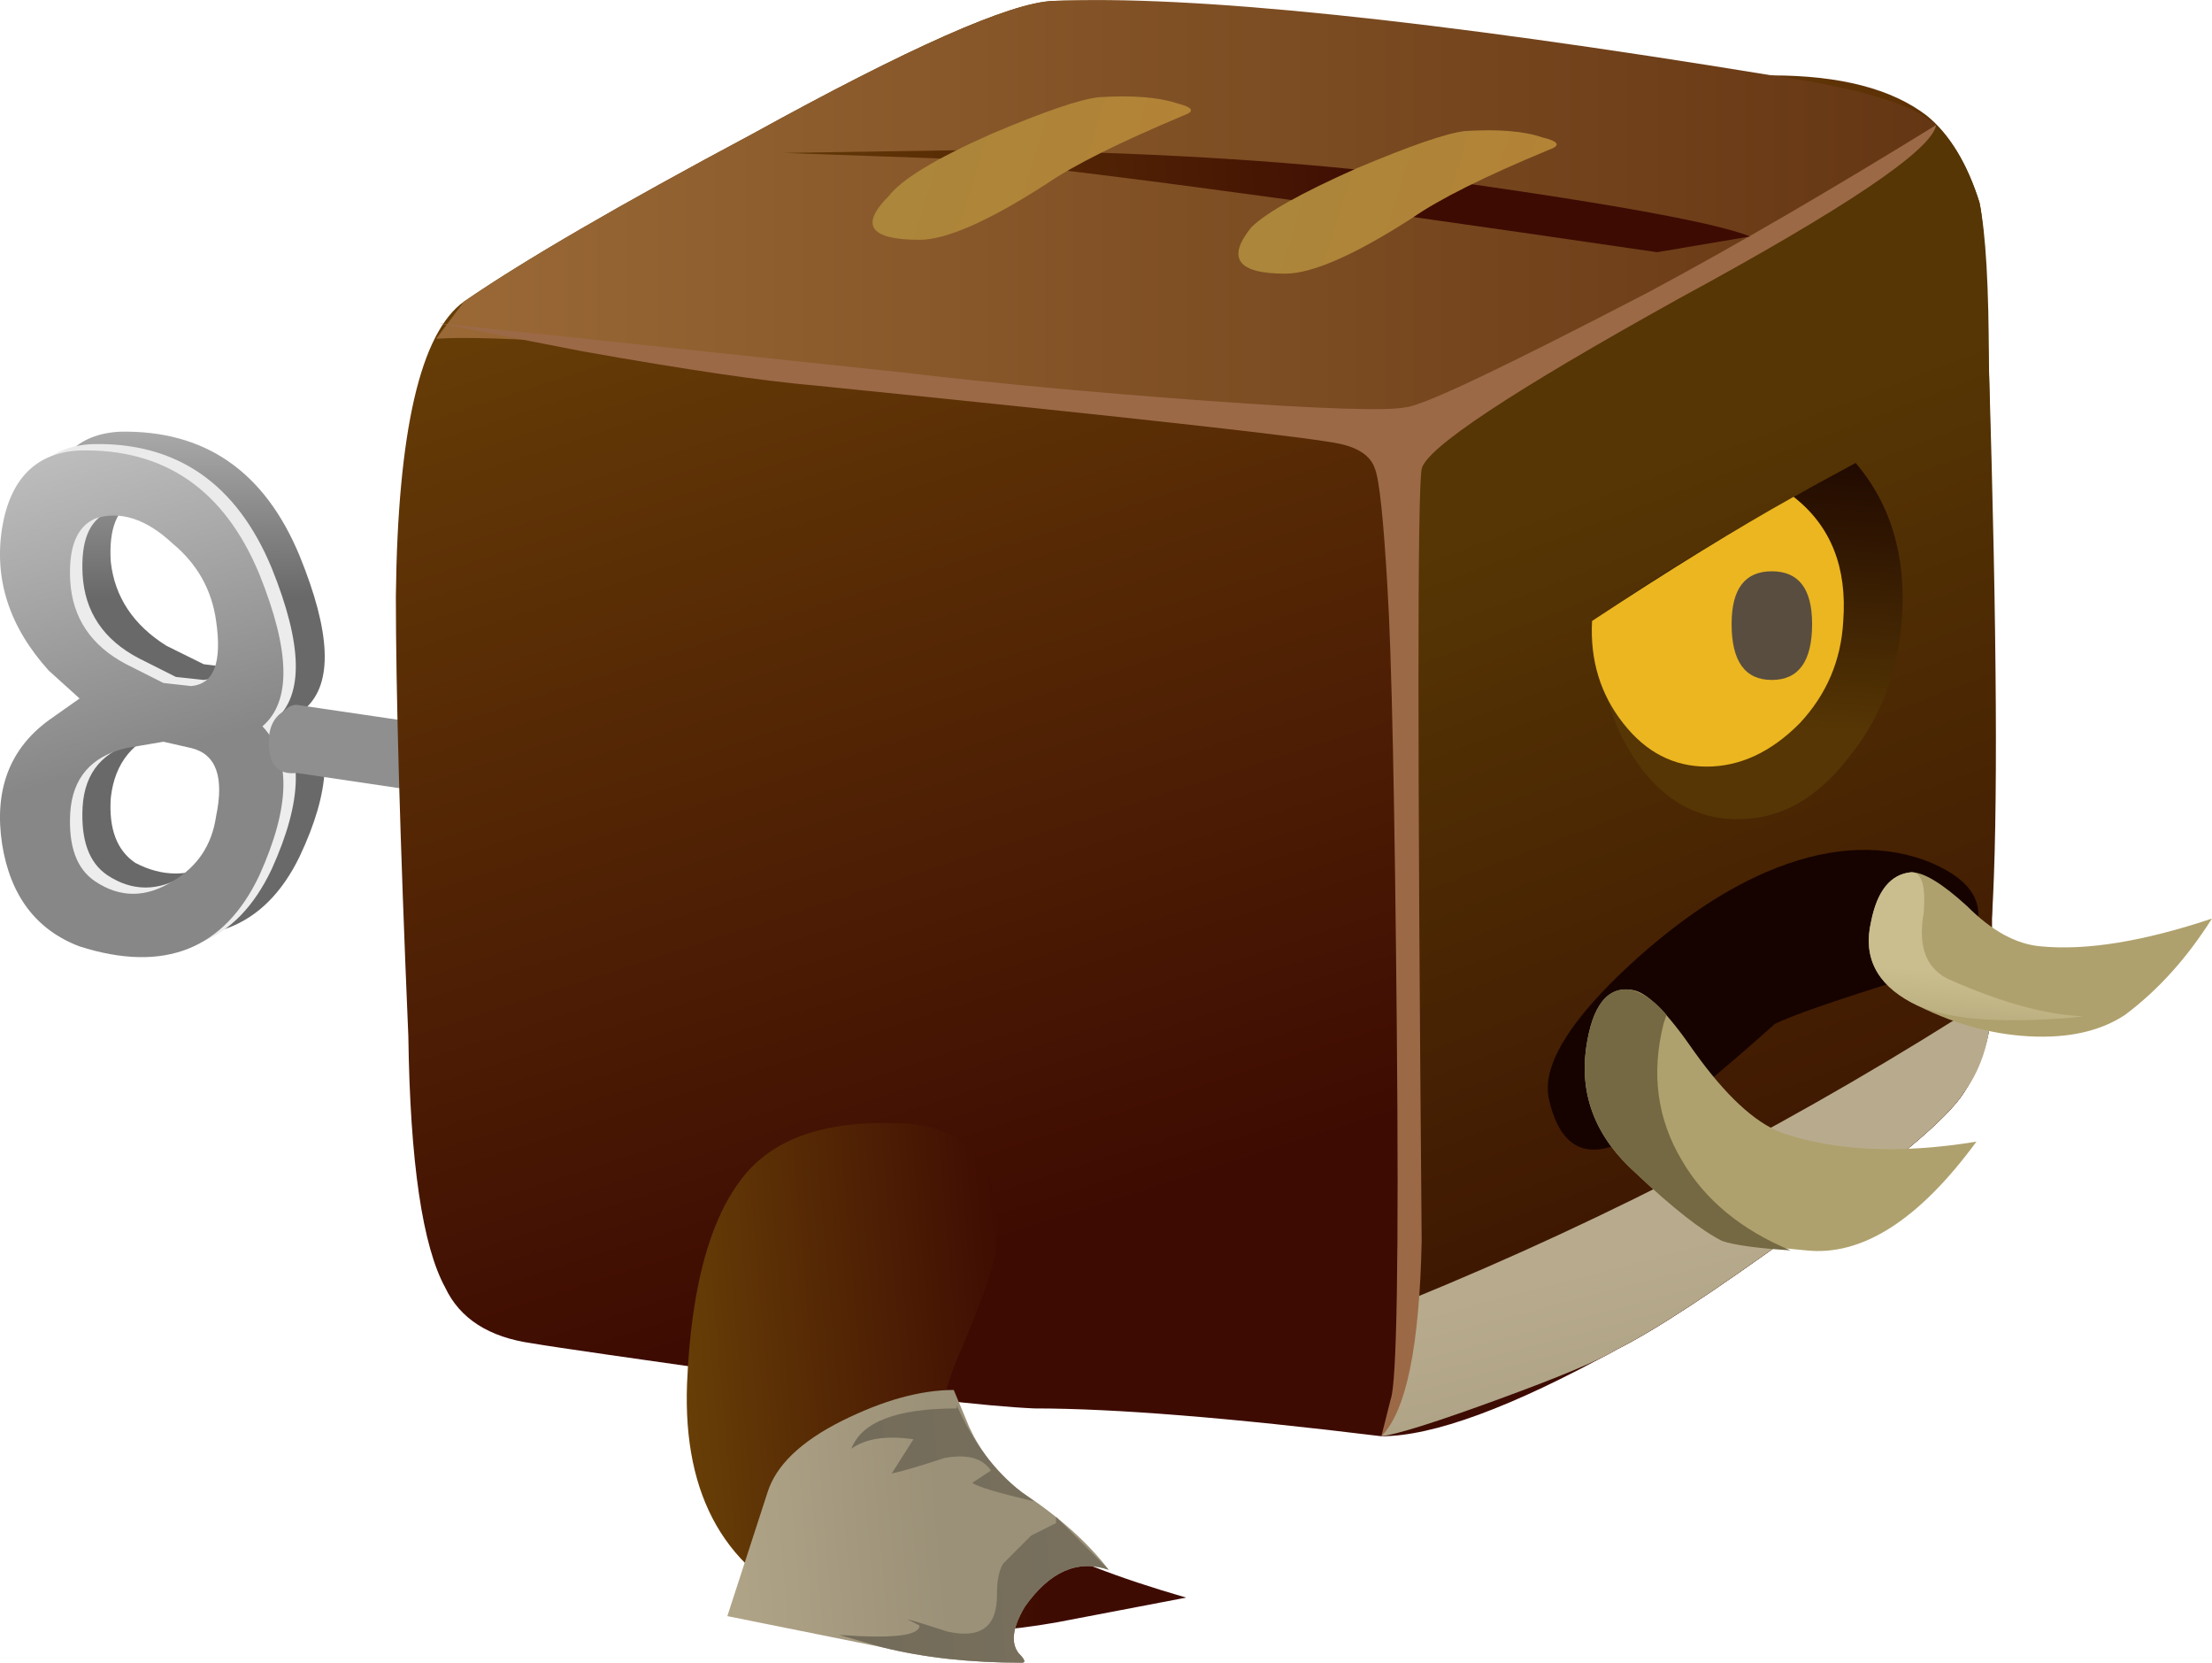 <?xml version="1.0" encoding="UTF-8" standalone="no"?>
<!-- Created with Inkscape (http://www.inkscape.org/) -->
<svg xmlns:inkscape="http://www.inkscape.org/namespaces/inkscape" xmlns:rdf="http://www.w3.org/1999/02/22-rdf-syntax-ns#" xmlns="http://www.w3.org/2000/svg" xmlns:xlink="http://www.w3.org/1999/xlink" xmlns:ns1="http://sozi.baierouge.fr" xmlns:cc="http://creativecommons.org/ns#" xmlns:sodipodi="http://sodipodi.sourceforge.net/DTD/sodipodi-0.dtd" xmlns:dc="http://purl.org/dc/elements/1.1/" id="svg2" xml:space="preserve" viewBox="0 0 35.685 26.815" version="1.1" inkscape:version="0.91 r13725">
  <defs id="defs6">
    <linearGradient id="linearGradient24" y2="-16350" gradientUnits="userSpaceOnUse" x2="12.034" gradientTransform="matrix(0 -.8 .8 -.001 13082 6.938)" y1="-16350" x1="5.209">
      <stop id="stop26" style="stop-color:#8f8f8f" offset="0"/>
      <stop id="stop28" style="stop-color:#e8e8e8" offset=".228"/>
      <stop id="stop30" style="stop-color:#696969" offset="1"/>
    </linearGradient>
    <linearGradient id="linearGradient44" y2="-13814" gradientUnits="userSpaceOnUse" x2="-1913.3" gradientTransform="matrix(.218 -.77 .77 .218 11052 1548.9)" y1="-13814" x1="-1922.5">
      <stop id="stop46" style="stop-color:#e8e8e8" offset="0"/>
      <stop id="stop48" style="stop-color:#ededed" offset="1"/>
    </linearGradient>
    <linearGradient id="linearGradient62" y2="-13814" gradientUnits="userSpaceOnUse" x2="-1913.3" gradientTransform="matrix(.218 -.77 .77 .218 11052 1548.8)" y1="-13814" x1="-1922.5">
      <stop id="stop64" style="stop-color:#e8e8e8" offset="0"/>
      <stop id="stop66" style="stop-color:#878787" offset="1"/>
    </linearGradient>
    <linearGradient id="linearGradient80" y2="-17620" gradientUnits="userSpaceOnUse" x2="1515.7" gradientTransform="matrix(-.136 -.788 .788 -.136 14102 -1198)" y1="-17620" x1="1514.4">
      <stop id="stop82" style="stop-color:#8f8f8f" offset="0"/>
      <stop id="stop84" style="stop-color:#e8e8e8" offset=".228"/>
      <stop id="stop86" style="stop-color:#696969" offset="1"/>
    </linearGradient>
    <linearGradient id="linearGradient100" y2="-13435" gradientUnits="userSpaceOnUse" x2="-2088.1" gradientTransform="matrix(.245 -.761 .761 .245 10760 1711.6)" y1="-13435" x1="-2107.2">
      <stop id="stop102" style="stop-color:#6b4307" offset="0"/>
      <stop id="stop104" style="stop-color:#3e0b02" offset="1"/>
    </linearGradient>
    <linearGradient id="linearGradient118" y2="-12870" gradientUnits="userSpaceOnUse" x2="-2352.7" gradientTransform="matrix(.286 -.747 .747 .286 10313 1926.1)" y1="-12870" x1="-2369.7">
      <stop id="stop120" style="stop-color:#563604" offset="0"/>
      <stop id="stop122" style="stop-color:#330801" offset="1"/>
    </linearGradient>
    <linearGradient id="linearGradient136" y2="-13995" gradientUnits="userSpaceOnUse" x2="-1779.6" gradientTransform="matrix(.203 -.774 .774 .203 11214 1463.2)" y1="-13995" x1="-1786.2">
      <stop id="stop138" style="stop-color:#b8ab8d" offset="0"/>
      <stop id="stop140" style="stop-color:#9b9178" offset="1"/>
    </linearGradient>
    <linearGradient id="linearGradient154" y2="-4.367" gradientUnits="userSpaceOnUse" x2="30.85" gradientTransform="matrix(.8 0 0 .8 .308 22.2)" y1="-4.367" x1="6.65">
      <stop id="stop156" style="stop-color:#9a6936" offset="0"/>
      <stop id="stop158" style="stop-color:#653613" offset="1"/>
    </linearGradient>
    <clipPath id="clipPath166">
      <path id="path168" d="m13.906 4.96c0-0.613-0.183-1.149-0.558-1.602-0.375-0.449-0.828-0.679-1.36-0.679-0.508 0-0.945 0.23-1.32 0.679-0.375 0.453-0.559 0.989-0.559 1.602s0.184 1.148 0.559 1.601c0.375 0.426 0.812 0.637 1.32 0.637 0.532 0 0.985-0.211 1.36-0.637 0.375-0.453 0.558-0.988 0.558-1.601z" inkscape:connector-curvature="0"/>
    </clipPath>
    <clipPath id="clipPath174">
      <path id="path176" d="m12.115-24.158h5v5.231h-5v-5.231z" inkscape:connector-curvature="0"/>
    </clipPath>
    <radialGradient id="radialGradient178" gradientUnits="userSpaceOnUse" cy="-21.55" cx="14.6" r="2.375">
      <stop id="stop180" style="stop-color:#ffffff;stop-opacity:.377" offset="0"/>
      <stop id="stop182" style="stop-color:#ffffff;stop-opacity:0" offset=".867"/>
      <stop id="stop186" style="stop-color:#ffffff;stop-opacity:0" offset="1"/>
    </radialGradient>
    <mask id="mask188">
      <g id="g190">
        <g id="g192" clip-path="url(#clipPath174)">
          <path id="path194" style="fill:url(#radialGradient178)" d="m12.115-24.158h5v5.231h-5v-5.231z" inkscape:connector-curvature="0"/>
        </g>
      </g>
    </mask>
    <radialGradient id="radialGradient198" gradientUnits="userSpaceOnUse" cy="-21.55" cx="14.6" r="2.375">
      <stop id="stop200" style="stop-color:#000000" offset="0"/>
      <stop id="stop202" style="stop-color:#000000" offset=".867"/>
      <stop id="stop204" style="stop-color:#000000" offset="1"/>
    </radialGradient>
    <linearGradient id="linearGradient218" y2="-150.08" gradientUnits="userSpaceOnUse" x2="15888" gradientTransform="matrix(-.012 .8 -.801 .046 86.596 -12687)" y1="-150.08" x1="15883">
      <stop id="stop220" style="stop-color:#563604" offset="0"/>
      <stop id="stop222" style="stop-color:#190300" offset="1"/>
    </linearGradient>
    <radialGradient id="radialGradient236" gradientUnits="userSpaceOnUse" cy="-17321" cx="1138.4" gradientTransform="matrix(-.104 -.793 -.793 .104 -13597 2723.6)" r="3.164">
      <stop id="stop238" style="stop-color:#f9ecad" offset="0"/>
      <stop id="stop240" style="stop-color:#f2cf35" offset=".38"/>
      <stop id="stop242" style="stop-color:#f1cc32" offset=".584"/>
      <stop id="stop244" style="stop-color:#efc52a" offset=".78"/>
      <stop id="stop246" style="stop-color:#ebb821" offset=".973"/>
      <stop id="stop248" style="stop-color:#ebb61f" offset="1"/>
    </radialGradient>
    <radialGradient id="radialGradient262" gradientUnits="userSpaceOnUse" cy="-17570" cx="1476.2" gradientTransform="matrix(-.133 -.789 -.789 .133 -13640 3516.2)" r="1.052">
      <stop id="stop264" style="stop-color:#8f7d6c" offset="0"/>
      <stop id="stop266" style="stop-color:#594d40" offset="1"/>
    </radialGradient>
    <linearGradient id="linearGradient282" y2="-8277.9" gradientUnits="userSpaceOnUse" x2="19724" gradientTransform="matrix(-.57 .561 -.655 -.478 5847.4 -15019)" y1="-8277.9" x1="19720">
      <stop id="stop284" style="stop-color:#191001" offset="0"/>
      <stop id="stop286" style="stop-color:#160300" offset="1"/>
    </linearGradient>
    <linearGradient id="linearGradient300" y2="-16991" gradientUnits="userSpaceOnUse" x2="743.58" gradientTransform="matrix(-.069 -.797 .797 -.069 13620 -566.28)" y1="-16991" x1="739.22">
      <stop id="stop302" style="stop-color:#f6e9b8" offset="0"/>
      <stop id="stop304" style="stop-color:#afa16d" offset="1"/>
    </linearGradient>
    <linearGradient id="linearGradient318" y2="-18525" gradientUnits="userSpaceOnUse" x2="508.44" gradientTransform="matrix(-.259 -.757 .822 -.07 15374 -902.76)" y1="-18525" x1="503.18">
      <stop id="stop320" style="stop-color:#f6e9b8" offset="0"/>
      <stop id="stop322" style="stop-color:#afa16d" offset="1"/>
    </linearGradient>
    <linearGradient id="linearGradient336" y2="-18527" gradientUnits="userSpaceOnUse" x2="508.05" gradientTransform="matrix(-.259 -.757 .822 -.07 15374 -902.76)" y1="-18527" x1="502.79">
      <stop id="stop338" style="stop-color:#cbbe8e" offset="0"/>
      <stop id="stop340" style="stop-color:#746942" offset="1"/>
    </linearGradient>
    <linearGradient id="linearGradient354" y2="-17006" gradientUnits="userSpaceOnUse" x2="759.58" gradientTransform="matrix(-.07 -.797 .797 -.07 13632 -579.25)" y1="-17006" x1="755.59">
      <stop id="stop356" style="stop-color:#cbbe8e" offset="0"/>
      <stop id="stop358" style="stop-color:#746942" offset="1"/>
    </linearGradient>
    <linearGradient id="linearGradient372" y2="662.55" gradientUnits="userSpaceOnUse" x2="764.12" gradientTransform="matrix(.797 .07 -.07 .797 -549.42 -577.94)" y1="662.55" x1="758.15">
      <stop id="stop374" style="stop-color:#6b4307" offset="0"/>
      <stop id="stop376" style="stop-color:#3e0b02" offset="1"/>
    </linearGradient>
    <linearGradient id="linearGradient390" y2="633.68" gradientUnits="userSpaceOnUse" x2="732.09" gradientTransform="matrix(.797 .068 -.068 .797 -528.26 -552.79)" y1="633.68" x1="727.35">
      <stop id="stop392" style="stop-color:#b8ab8d" offset="0"/>
      <stop id="stop394" style="stop-color:#9b9178" offset="1"/>
    </linearGradient>
    <linearGradient id="linearGradient408" y2="666.88" gradientUnits="userSpaceOnUse" x2="755.62" gradientTransform="matrix(.797 .069 -.069 .797 -538.08 -564.45)" y1="666.88" x1="743.71">
      <stop id="stop410" style="stop-color:#6b4307" offset="0"/>
      <stop id="stop412" style="stop-color:#3e0b02" offset="1"/>
    </linearGradient>
    <linearGradient id="linearGradient426" y2="-3.644" gradientUnits="userSpaceOnUse" x2="-2518.3" gradientTransform="matrix(.8 0 .248 .8 2030.7 22.2)" y1="-3.644" x1="-2522.9">
      <stop id="stop428" style="stop-color:#ab863b" offset="0"/>
      <stop id="stop430" style="stop-color:#b38336" offset="1"/>
    </linearGradient>
    <linearGradient id="linearGradient444" y2="-4.193" gradientUnits="userSpaceOnUse" x2="-2512.3" gradientTransform="matrix(.8 0 .248 .8 2030.7 22.2)" y1="-4.193" x1="-2516.8">
      <stop id="stop446" style="stop-color:#ab863b" offset="0"/>
      <stop id="stop448" style="stop-color:#b38336" offset="1"/>
    </linearGradient>
    <linearGradient id="linearGradient462" y2="638.17" gradientUnits="userSpaceOnUse" x2="739.49" gradientTransform="matrix(.797 .068 -.068 .797 -530.93 -555.96)" y1="638.17" x1="731.24">
      <stop id="stop464" style="stop-color:#706856" offset="0"/>
      <stop id="stop466" style="stop-color:#7a725f" offset="1"/>
    </linearGradient>
    <linearGradient id="linearGradient480" y2="635.91" gradientUnits="userSpaceOnUse" x2="739.5" gradientTransform="matrix(.797 .068 -.068 .797 -530.93 -555.96)" y1="635.91" x1="731.24">
      <stop id="stop482" style="stop-color:#706856" offset="0"/>
      <stop id="stop484" style="stop-color:#7a725f" offset="1"/>
    </linearGradient>
  </defs>
  <g id="g10" transform="matrix(1.25 0 0 -1.25 0 26.815)">
    <g id="g12">
      <g id="g14">
        <g id="g16">
          <g id="g22">
            <path id="path32" style="fill-rule:evenodd;fill:url(#linearGradient24)" d="m3.348 11.159c0.054 0.481-0.067 0.789-0.36 0.922l-0.359 0.039c-0.188 0-0.348-0.027-0.481-0.078-0.425-0.137-0.668-0.43-0.718-0.883-0.028-0.398 0.078-0.68 0.316-0.84 0.348-0.183 0.695-0.183 1.043 0 0.32 0.188 0.508 0.469 0.559 0.84zm-2.762 3.723c0.082 0.636 0.402 0.972 0.961 1 1.094 0.023 1.867-0.508 2.32-1.602 0.403-0.988 0.43-1.64 0.082-1.961 0.348-0.426 0.321-1.066-0.082-1.918-0.453-0.933-1.226-1.226-2.32-0.883-0.559 0.188-0.879 0.618-0.961 1.282-0.106 0.695 0.094 1.226 0.602 1.601l0.359 0.278-0.359 0.363c-0.508 0.558-0.708 1.172-0.602 1.84zm2.762-1.203c-0.051 0.402-0.239 0.734-0.559 1-0.348 0.32-0.695 0.429-1.043 0.32-0.238-0.106-0.344-0.371-0.316-0.797 0.05-0.453 0.293-0.816 0.718-1.082l0.481-0.238 0.359-0.043c0.293 0.027 0.414 0.308 0.36 0.84z" inkscape:connector-curvature="0"/>
          </g>
        </g>
      </g>
      <g id="g34">
        <g id="g36">
          <g id="g42">
            <path id="path50" style="fill-rule:evenodd;fill:url(#linearGradient44)" d="m1.789 11.882c-0.453-0.11-0.695-0.387-0.723-0.84-0.023-0.43 0.082-0.723 0.321-0.883 0.32-0.211 0.656-0.211 1 0 0.32 0.188 0.508 0.469 0.562 0.84 0.078 0.48-0.027 0.773-0.32 0.883l-0.359 0.078-0.481-0.078zm-1.601 2.84c0.109 0.636 0.441 0.972 1 1 1.093 0.027 1.867-0.508 2.32-1.602 0.398-0.988 0.414-1.641 0.039-1.961 0.375-0.398 0.359-1.039-0.039-1.918-0.453-0.961-1.227-1.269-2.32-0.922-0.559 0.215-0.895 0.656-1 1.321-0.106 0.695 0.093 1.226 0.601 1.601l0.399 0.277-0.399 0.364c-0.508 0.558-0.707 1.172-0.601 1.84zm1.199 0.117c-0.239-0.106-0.344-0.371-0.321-0.801 0.028-0.481 0.27-0.84 0.723-1.078l0.481-0.242 0.359-0.039c0.293 0.027 0.398 0.308 0.32 0.839-0.054 0.403-0.242 0.735-0.562 1-0.344 0.321-0.68 0.43-1 0.321z" inkscape:connector-curvature="0"/>
          </g>
        </g>
      </g>
      <g id="g52">
        <g id="g54">
          <g id="g60">
            <path id="path68" style="fill-rule:evenodd;fill:url(#linearGradient62)" d="m1.629 11.8c-0.453-0.106-0.695-0.387-0.723-0.84-0.023-0.426 0.082-0.719 0.321-0.879 0.32-0.215 0.656-0.215 1 0 0.32 0.187 0.507 0.465 0.562 0.84 0.106 0.508 0 0.801-0.32 0.879l-0.36 0.082-0.48-0.082zm-1.602 2.84c0.106 0.64 0.442 0.972 1 1 1.094 0.027 1.868-0.504 2.321-1.598 0.398-0.988 0.414-1.641 0.039-1.961 0.375-0.402 0.359-1.039-0.039-1.922-0.453-0.957-1.227-1.266-2.321-0.918-0.558 0.211-0.894 0.652-1 1.32-0.105 0.692 0.094 1.227 0.602 1.598l0.398 0.281-0.398 0.36c-0.508 0.562-0.707 1.175-0.602 1.84zm2.762-1.2c-0.055 0.399-0.242 0.735-0.562 1-0.344 0.321-0.68 0.426-1 0.321-0.239-0.106-0.344-0.375-0.321-0.801 0.028-0.481 0.27-0.84 0.723-1.078l0.48-0.242 0.36-0.04c0.293 0.028 0.398 0.305 0.32 0.84z" inkscape:connector-curvature="0"/>
          </g>
        </g>
      </g>
      <g id="g70">
        <g id="g72">
          <g id="g78">
            <path id="path88" style="fill-rule:evenodd;fill:url(#linearGradient80)" d="m8.148 10.839-4.32 0.64c-0.242-0.027-0.359 0.11-0.359 0.403 0 0.183 0.066 0.32 0.199 0.398 0.055 0.055 0.105 0.078 0.16 0.078l4.32-0.636v-0.883z" inkscape:connector-curvature="0"/>
          </g>
        </g>
      </g>
      <g id="g90">
        <g id="g92">
          <g id="g98">
            <path id="path106" style="fill-rule:evenodd;fill:url(#linearGradient100)" d="m9.906 3.679c-1.703 0.242-2.718 0.386-3.039 0.441-0.558 0.078-0.933 0.32-1.121 0.719-0.293 0.535-0.453 1.613-0.476 3.242-0.11 2.586-0.161 4.48-0.161 5.68 0.024 2.132 0.317 3.398 0.879 3.8 0.774 0.532 2.012 1.25 3.719 2.161 2.027 1.117 3.32 1.691 3.879 1.718 0.75 0.028 2.297-0.121 4.641-0.441 2.507-0.344 4.054-0.52 4.64-0.52 0.879 0 1.547-0.172 2-0.519 0.293-0.238 0.52-0.613 0.68-1.121 0.082-0.348 0.133-1.864 0.16-4.559 0.027-2.453 0.027-4.015 0-4.68v-1.16c-0.027-0.398-0.148-0.761-0.359-1.082-0.215-0.343-0.934-0.945-2.16-1.797-1.067-0.773-1.84-1.281-2.321-1.519-1.359-0.75-2.375-1.121-3.039-1.121-1.945 0.238-3.441 0.359-4.48 0.359-0.614 0.027-1.762 0.16-3.442 0.399z" inkscape:connector-curvature="0"/>
          </g>
        </g>
      </g>
      <g id="g108">
        <g id="g110">
          <g id="g116">
            <path id="path124" style="fill-rule:evenodd;fill:url(#linearGradient118)" d="m25.547 18.839c0.082-0.399 0.121-1.094 0.121-2.078 0.105-3.469 0.121-5.852 0.039-7.161v-1.16c-0.027-0.398-0.148-0.761-0.359-1.082-0.215-0.343-0.934-0.945-2.16-1.797-1.067-0.773-1.84-1.281-2.321-1.519-0.215-0.137-0.719-0.348-1.519-0.641-0.801-0.293-1.305-0.453-1.52-0.48 0.238 0.48 0.36 1.051 0.36 1.719l-0.079 11.199 0.079 0.121c0.132 0.16 0.855 0.558 2.16 1.199 1.492 0.723 2.441 1.215 2.84 1.481 1.121 0.718 1.718 1.121 1.8 1.199 0.239-0.239 0.426-0.574 0.559-1z" inkscape:connector-curvature="0"/>
          </g>
        </g>
      </g>
      <g id="g126">
        <g id="g128">
          <g id="g134">
            <path id="path142" style="fill-rule:evenodd;fill:url(#linearGradient136)" d="m18.188 4.679c2.613 1.066 5.121 2.375 7.519 3.921 0-0.507-0.121-0.921-0.359-1.242-0.215-0.343-0.934-0.945-2.16-1.797-1.067-0.773-1.84-1.281-2.321-1.519-0.215-0.137-0.719-0.348-1.519-0.641-0.801-0.293-1.305-0.453-1.52-0.48 0.238 0.48 0.36 1.051 0.36 1.719v0.039z" inkscape:connector-curvature="0"/>
          </g>
        </g>
      </g>
      <g id="g144">
        <g id="g146">
          <g id="g152">
            <path id="path160" style="fill-rule:evenodd;fill:url(#linearGradient154)" d="m5.629 17.081 0.359 0.48c0.774 0.532 2.012 1.25 3.719 2.161 2.027 1.117 3.32 1.691 3.879 1.718 1.789 0.078 4.883-0.242 9.281-0.961 1.121-0.16 1.828-0.371 2.121-0.64-0.293-0.293-0.707-0.614-1.242-0.957-0.398-0.242-1.426-0.774-3.078-1.602-1.52-0.719-2.348-1.16-2.48-1.32-0.747 0.055-3.079 0.293-7 0.719-2.985 0.32-4.84 0.453-5.559 0.402z" inkscape:connector-curvature="0"/>
          </g>
        </g>
      </g>
      <g id="g162">
        <g id="g164" clip-path="url(#clipPath166)">
          <g id="g170" transform="matrix(.8 0 0 -.956 .308 -15.637)">
            <g id="g196" mask="url(#mask188)">
              <path id="path206" style="fill-rule:evenodd;fill:url(#radialGradient198)" d="m13.906 4.96c0-0.613-0.183-1.149-0.558-1.602-0.375-0.449-0.828-0.679-1.36-0.679-0.508 0-0.945 0.23-1.32 0.679-0.375 0.453-0.559 0.989-0.559 1.602s0.184 1.148 0.559 1.601c0.375 0.426 0.812 0.637 1.32 0.637 0.532 0 0.985-0.211 1.36-0.637 0.375-0.453 0.558-0.988 0.558-1.601z" inkscape:connector-curvature="0"/>
            </g>
          </g>
        </g>
      </g>
      <g id="g208">
        <g id="g210">
          <g id="g216">
            <path id="path224" style="fill-rule:evenodd;fill:url(#linearGradient218)" d="m20.668 13.518c0.852 0.59 1.945 1.243 3.281 1.961 0.453-0.531 0.653-1.199 0.598-2-0.051-0.718-0.293-1.332-0.719-1.839-0.402-0.508-0.867-0.758-1.402-0.758-0.531 0-0.973 0.25-1.317 0.758-0.347 0.507-0.496 1.121-0.441 1.839v0.039z" inkscape:connector-curvature="0"/>
          </g>
        </g>
      </g>
      <g id="g226">
        <g id="g228">
          <g id="g234">
            <path id="path250" style="fill-rule:evenodd;fill:url(#radialGradient236)" d="m23.148 15.042c0.481-0.375 0.692-0.91 0.641-1.602-0.027-0.508-0.215-0.949-0.562-1.32-0.372-0.375-0.774-0.559-1.2-0.559-0.425 0-0.785 0.184-1.078 0.559-0.293 0.371-0.429 0.812-0.402 1.32 1.012 0.668 1.879 1.2 2.601 1.602z" inkscape:connector-curvature="0"/>
          </g>
        </g>
      </g>
      <g id="g252">
        <g id="g254">
          <g id="g260">
            <path id="path268" style="fill-rule:evenodd;fill:url(#radialGradient262)" d="m23.387 13.401c0-0.48-0.172-0.722-0.52-0.722-0.347 0-0.519 0.242-0.519 0.722 0 0.453 0.172 0.68 0.519 0.68 0.348 0 0.52-0.227 0.52-0.68z" inkscape:connector-curvature="0"/>
          </g>
        </g>
      </g>
      <path id="path270" style="fill-rule:evenodd;fill:#9c6947" d="m7.508 16.921-1.84 0.359 6.039-0.64c1.121-0.133 2.414-0.254 3.879-0.36 1.469-0.105 2.32-0.133 2.562-0.082 0.239 0.027 1.278 0.524 3.122 1.481 1.144 0.613 2.382 1.336 3.718 2.16-0.054-0.321-1.16-1.067-3.32-2.239-2.16-1.199-3.266-1.933-3.32-2.199-0.055-0.293-0.055-3.613 0-9.961-0.028-1.359-0.2-2.199-0.52-2.519l0.121 0.48c0.078 0.211 0.106 1.813 0.078 4.797-0.027 2.91-0.066 4.801-0.121 5.684-0.051 0.879-0.105 1.383-0.16 1.519-0.051 0.16-0.199 0.266-0.437 0.321-0.321 0.078-2.586 0.332-6.801 0.757-0.641 0.055-1.641 0.2-3 0.442z" inkscape:connector-curvature="0"/>
      <g id="g272">
        <g id="g274">
          <g id="g280">
            <path id="path288" style="fill-rule:evenodd;fill:url(#linearGradient282)" d="m22.789 10.198c0.746 0.32 1.426 0.375 2.039 0.16 0.559-0.211 0.785-0.504 0.68-0.879-0.082-0.265-0.414-0.492-1-0.679-0.852-0.266-1.387-0.453-1.602-0.559-0.746-0.668-1.304-1.121-1.679-1.359-0.665-0.453-1.079-0.321-1.239 0.398-0.082 0.399 0.227 0.934 0.918 1.602 0.641 0.613 1.27 1.05 1.883 1.316z" inkscape:connector-curvature="0"/>
          </g>
        </g>
      </g>
      <g id="g290">
        <g id="g292">
          <g id="g298">
            <path id="path306" style="fill-rule:evenodd;fill:url(#linearGradient300)" d="m24.668 10.198c0.16 0 0.398-0.144 0.719-0.437 0.32-0.321 0.64-0.496 0.961-0.52 0.586-0.055 1.32 0.066 2.199 0.359-0.32-0.507-0.692-0.921-1.121-1.242-0.317-0.211-0.731-0.304-1.238-0.277-0.508 0.027-1.012 0.172-1.52 0.437-0.453 0.243-0.625 0.59-0.52 1.043 0.079 0.399 0.254 0.614 0.52 0.637z" inkscape:connector-curvature="0"/>
          </g>
        </g>
      </g>
      <g id="g308">
        <g id="g310">
          <g id="g316">
            <path id="path324" style="fill-rule:evenodd;fill:url(#linearGradient318)" d="m21.066 8.679c0.188-0.024 0.454-0.293 0.801-0.797 0.403-0.563 0.774-0.907 1.121-1.043 0.692-0.239 1.532-0.278 2.52-0.117-0.746-1.016-1.481-1.481-2.199-1.403-0.586 0.055-0.922 0.094-1 0.121-0.293 0.106-0.696 0.399-1.2 0.879-0.507 0.453-0.722 0.988-0.64 1.602 0.078 0.558 0.277 0.812 0.597 0.758z" inkscape:connector-curvature="0"/>
          </g>
        </g>
      </g>
      <g id="g326">
        <g id="g328">
          <g id="g334">
            <path id="path342" style="fill-rule:evenodd;fill:url(#linearGradient336)" d="m21.469 8.241c-0.16-0.641-0.082-1.226 0.238-1.762 0.293-0.504 0.762-0.894 1.402-1.16-0.429 0.028-0.722 0.067-0.882 0.121-0.266 0.133-0.641 0.426-1.118 0.879-0.507 0.453-0.722 0.988-0.64 1.602 0.078 0.558 0.277 0.812 0.597 0.758 0.161-0.051 0.309-0.161 0.442-0.321l-0.039-0.117z" inkscape:connector-curvature="0"/>
          </g>
        </g>
      </g>
      <g id="g344">
        <g id="g346">
          <g id="g352">
            <path id="path360" style="fill-rule:evenodd;fill:url(#linearGradient354)" d="m24.668 10.198c0.133 0 0.187-0.172 0.16-0.519-0.082-0.454 0.039-0.747 0.36-0.879 0.652-0.285 1.218-0.442 1.699-0.461l-0.18-0.02c-0.961-0.078-1.641-0.012-2.039 0.199-0.453 0.243-0.625 0.59-0.52 1.043 0.079 0.399 0.254 0.614 0.52 0.637z" inkscape:connector-curvature="0"/>
          </g>
        </g>
      </g>
      <g id="g362">
        <g id="g364">
          <g id="g370">
            <path id="path378" style="fill-rule:evenodd;fill:url(#linearGradient372)" d="m8.867 3.6c0.055 1.309 0.321 2.227 0.801 2.758 0.398 0.43 1.027 0.629 1.879 0.602 0.641 0 1.055-0.254 1.242-0.762 0.078-0.266 0.106-0.519 0.078-0.758 0-0.215-0.16-0.695-0.48-1.441-0.266-0.613-0.321-1.09-0.16-1.438 0.293-0.64 1.32-1.214 3.082-1.722l-1.68-0.321c-1.203-0.211-2.227-0.16-3.082 0.161-1.172 0.48-1.735 1.453-1.68 2.921z" inkscape:connector-curvature="0"/>
          </g>
        </g>
      </g>
      <g id="g380">
        <g id="g382">
          <g id="g388">
            <path id="path396" style="fill-rule:evenodd;fill:url(#linearGradient390)" d="m9.387 0.6 0.519 1.598c0.11 0.348 0.43 0.656 0.961 0.922 0.535 0.266 1.016 0.398 1.442 0.398l0.199-0.476c0.16-0.348 0.387-0.629 0.68-0.844 0.48-0.316 0.855-0.652 1.121-1-0.403 0.137-0.762-0.023-1.082-0.476-0.161-0.27-0.184-0.469-0.079-0.602 0.079-0.078 0.094-0.121 0.04-0.121-0.668 0-1.266 0.066-1.801 0.199l-2 0.402z" inkscape:connector-curvature="0"/>
          </g>
        </g>
      </g>
      <g id="g398">
        <g id="g400">
          <g id="g406">
            <path id="path414" style="fill-rule:evenodd;fill:url(#linearGradient408)" d="m21.387 18.198c-4.934 0.723-7.961 1.121-9.078 1.203l-2.2 0.078 2.559 0.039c2.051-0.027 3.867-0.132 5.441-0.32 2.532-0.344 4.024-0.613 4.477-0.797l-1.199-0.203z" inkscape:connector-curvature="0"/>
          </g>
        </g>
      </g>
      <g id="g416">
        <g id="g418">
          <g id="g424">
            <path id="path432" style="fill-rule:evenodd;fill:url(#linearGradient426)" d="m14.188 20.198c0.425 0.027 0.761 0 1-0.078 0.214-0.055 0.238-0.105 0.082-0.16-0.829-0.348-1.415-0.641-1.762-0.879-0.746-0.481-1.293-0.723-1.641-0.723-0.64 0-0.773 0.188-0.398 0.563 0.16 0.211 0.597 0.48 1.32 0.801 0.691 0.293 1.16 0.453 1.399 0.476z" inkscape:connector-curvature="0"/>
          </g>
        </g>
      </g>
      <g id="g434">
        <g id="g436">
          <g id="g442">
            <path id="path450" style="fill-rule:evenodd;fill:url(#linearGradient444)" d="m18.906 19.761c0.43 0.027 0.762 0 1-0.082 0.215-0.051 0.242-0.106 0.082-0.161-0.828-0.343-1.414-0.636-1.761-0.878-0.747-0.481-1.293-0.719-1.641-0.719-0.613 0-0.758 0.199-0.438 0.597 0.188 0.188 0.641 0.442 1.36 0.762 0.695 0.293 1.16 0.453 1.398 0.481z" inkscape:connector-curvature="0"/>
          </g>
        </g>
      </g>
      <g id="g452">
        <g id="g454">
          <g id="g460">
            <path id="path468" style="fill-rule:evenodd;fill:url(#linearGradient462)" d="m12.348 3.28v0.039c0.214-0.48 0.492-0.851 0.84-1.121l0.16-0.117c-0.453 0.105-0.719 0.184-0.801 0.238l0.242 0.16c-0.109 0.161-0.309 0.215-0.601 0.161-0.321-0.106-0.547-0.172-0.68-0.2l0.281 0.442c-0.348 0.05-0.613 0.011-0.801-0.121 0.133 0.347 0.586 0.519 1.36 0.519z" inkscape:connector-curvature="0"/>
          </g>
        </g>
      </g>
      <g id="g470">
        <g id="g472">
          <g id="g478">
            <path id="path486" style="fill-rule:evenodd;fill:url(#linearGradient480)" d="m14.309 1.198c-0.403 0.137-0.762-0.023-1.082-0.476-0.161-0.27-0.184-0.469-0.079-0.602 0.079-0.078 0.094-0.121 0.04-0.121-0.668 0-1.266 0.066-1.801 0.199l-0.559 0.16c0.692-0.051 1.039-0.011 1.039 0.121l-0.16 0.082c0.105-0.027 0.281-0.082 0.52-0.16 0.242-0.054 0.414-0.027 0.519 0.078 0.082 0.082 0.121 0.215 0.121 0.403 0 0.183 0.028 0.316 0.082 0.398l0.36 0.36 0.32 0.16v0.082l0.68-0.684z" inkscape:connector-curvature="0"/>
          </g>
        </g>
      </g>
    </g>
  </g>
</svg>
